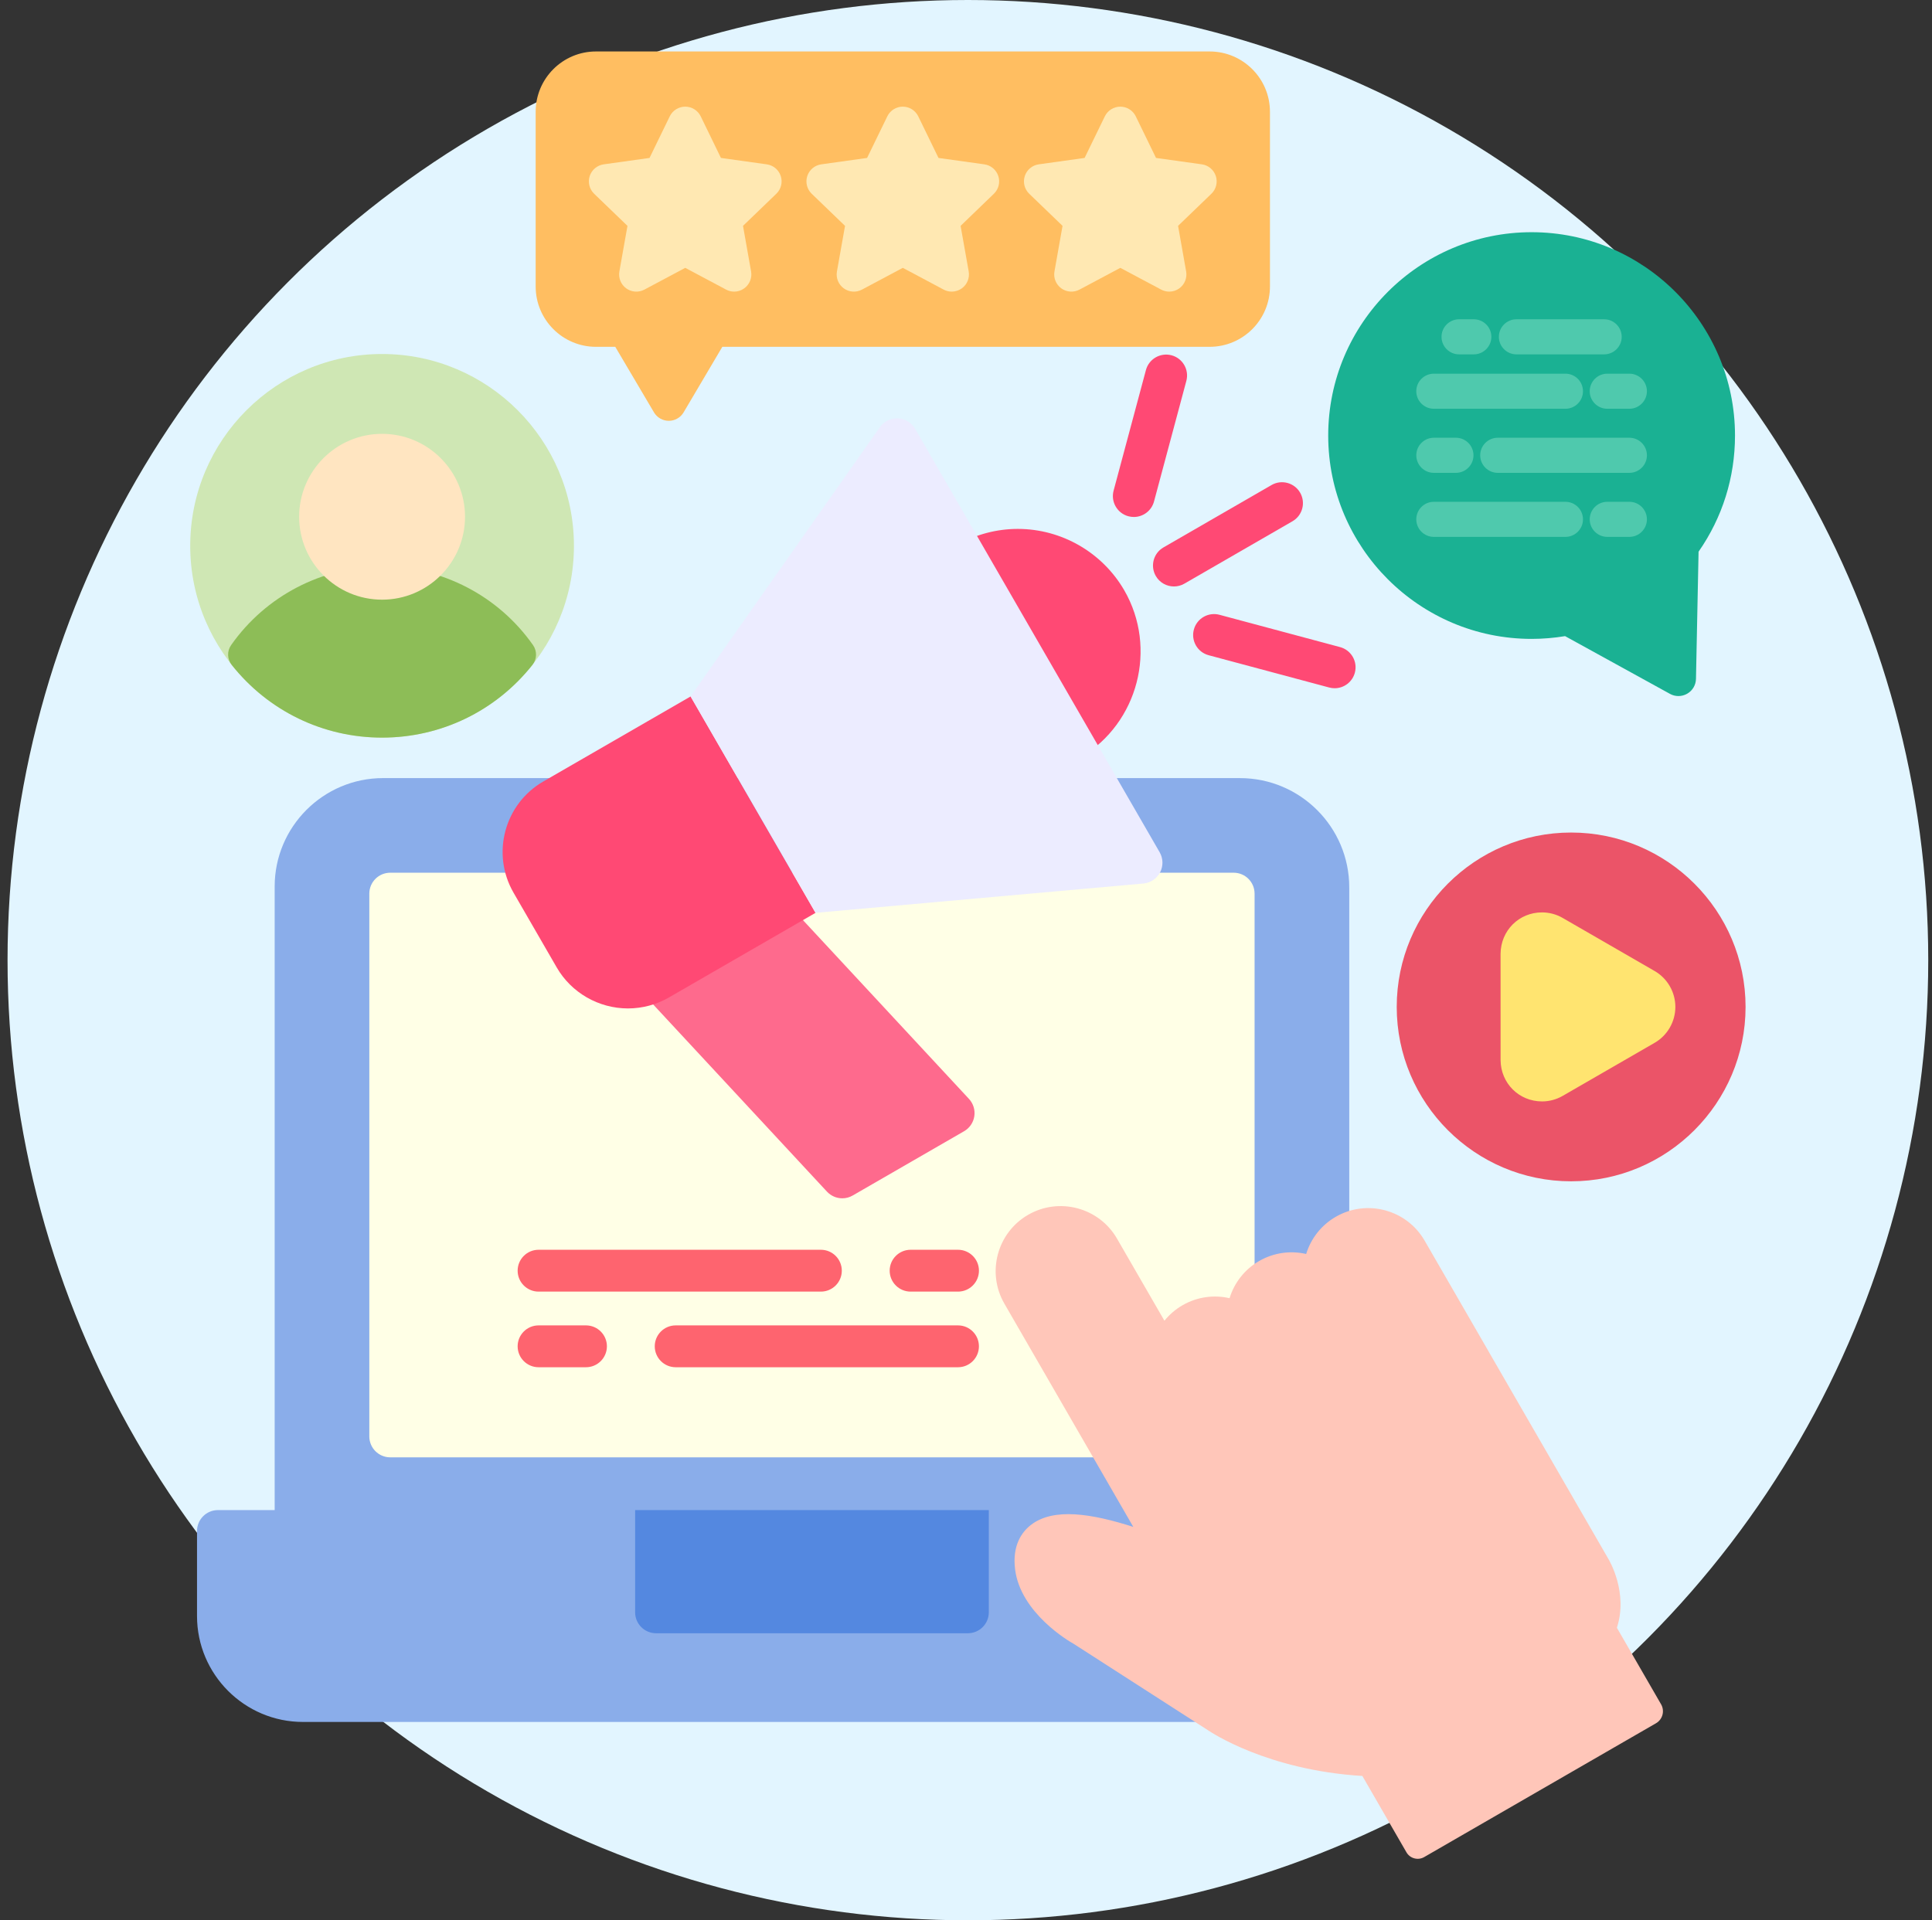 <svg width="171" height="170" viewBox="0 0 171 170" fill="none" xmlns="http://www.w3.org/2000/svg">
<rect x="0" y="0" width="171" height="170" fill="#333333" stroke="none"/>
<circle cx="85.668" cy="85" r="85" fill="#E2F5FF"/>
<path fill-rule="evenodd" clip-rule="evenodd" d="M101.317 137.392H26.163C25.141 137.392 24.311 136.561 24.311 135.54V78.48C24.311 73.188 28.616 68.883 33.908 68.883C60.157 68.883 72.778 68.885 109.75 68.885C115.083 68.885 119.421 73.223 119.421 78.555V109.384C119.702 109.915 119.718 110.571 119.412 111.133C119.357 111.68 119.064 112.156 118.638 112.458L104.247 137.054C103.731 137.933 102.6 138.228 101.721 137.713C101.568 137.623 101.433 137.515 101.317 137.392Z" fill="#8AADEA"/>
<path fill-rule="evenodd" clip-rule="evenodd" d="M97.609 129.015H34.54C33.517 129.015 32.688 128.184 32.688 127.163V79.112C32.688 78.09 33.517 77.26 34.54 77.26C59.324 77.26 77.358 77.26 109.19 77.26C110.212 77.26 111.042 78.09 111.042 79.113V118.146C111.042 118.343 111.011 118.531 110.954 118.709C110.967 119.28 110.717 119.849 110.229 120.221L99.192 128.694C98.724 129.052 98.138 129.151 97.609 129.015Z" fill="#FFFFE6"/>
<path fill-rule="evenodd" clip-rule="evenodd" d="M107.718 152.441H26.816C21.645 152.441 17.438 148.233 17.438 143.064V135.538C17.438 134.516 18.268 133.685 19.29 133.685H101.946C102.03 133.644 102.118 133.608 102.21 133.578C103.181 133.267 104.222 133.801 104.533 134.772L109.308 149.634C109.476 149.913 109.572 150.239 109.572 150.586C109.572 151.608 108.741 152.441 107.718 152.441Z" fill="#8AADEA"/>
<path fill-rule="evenodd" clip-rule="evenodd" d="M56.215 133.686H87.519V142.736C87.519 143.757 86.688 144.588 85.665 144.588H58.067C57.045 144.588 56.215 143.757 56.215 142.736L56.215 133.686Z" fill="#5488E0"/>
<path fill-rule="evenodd" clip-rule="evenodd" d="M142.251 151.565C141.612 151.565 140.989 151.232 140.645 150.637L137.052 144.413C136.737 143.867 136.72 143.198 137.011 142.637C137.769 141.17 136.814 139.489 136.803 139.472C136.294 138.592 136.585 137.46 137.459 136.942C138.333 136.425 139.457 136.701 139.983 137.569C140.653 138.675 141.448 140.998 140.711 143.342L143.854 148.784C144.364 149.669 144.062 150.803 143.176 151.314C142.884 151.485 142.567 151.565 142.251 151.565Z" fill="black"/>
<path fill-rule="evenodd" clip-rule="evenodd" d="M84.793 114.344H80.597C79.575 114.344 78.745 113.513 78.745 112.492C78.745 111.47 79.575 110.64 80.597 110.64H84.793C85.816 110.64 86.646 111.47 86.646 112.492C86.646 113.513 85.816 114.344 84.793 114.344ZM72.656 114.344H47.669C46.646 114.344 45.816 113.513 45.816 112.492C45.816 111.47 46.646 110.64 47.669 110.64H72.656C73.678 110.64 74.508 111.47 74.508 112.492C74.508 113.513 73.68 114.344 72.656 114.344Z" fill="#FE646F"/>
<path fill-rule="evenodd" clip-rule="evenodd" d="M84.793 121.039H59.804C58.782 121.039 57.952 120.208 57.952 119.186C57.952 118.165 58.782 117.334 59.804 117.334H84.792C85.814 117.334 86.644 118.165 86.644 119.186C86.644 120.208 85.816 121.039 84.793 121.039ZM51.865 121.039H47.669C46.646 121.039 45.816 120.208 45.816 119.186C45.816 118.165 46.646 117.334 47.669 117.334H51.865C52.887 117.334 53.717 118.165 53.717 119.186C53.717 120.208 52.887 121.039 51.865 121.039Z" fill="#FE646F"/>
<path fill-rule="evenodd" clip-rule="evenodd" d="M94.723 67.294C94.568 67.294 94.411 67.275 94.257 67.235C93.778 67.11 93.367 66.799 93.119 66.368L84.099 50.743C83.85 50.314 83.784 49.803 83.917 49.325C84.05 48.846 84.367 48.441 84.801 48.2C86.416 47.299 88.243 46.823 90.083 46.823C93.962 46.823 97.572 48.907 99.51 52.262C102.462 57.377 100.74 64.002 95.674 67.031C95.384 67.204 95.055 67.294 94.723 67.294Z" fill="#FF4974"/>
<path fill-rule="evenodd" clip-rule="evenodd" d="M74.551 106.084C74.049 106.084 73.554 105.879 73.192 105.491L56.917 87.96C56.534 87.548 56.359 86.981 56.442 86.424C56.526 85.868 56.859 85.379 57.348 85.097L67.203 79.407C67.951 78.977 68.899 79.117 69.486 79.751L85.761 97.281C86.145 97.694 86.32 98.26 86.236 98.817C86.153 99.374 85.82 99.863 85.331 100.145L75.475 105.834C75.186 106.004 74.867 106.084 74.551 106.084Z" fill="#FE6A8D"/>
<path fill-rule="evenodd" clip-rule="evenodd" d="M55.583 89.275C52.984 89.275 50.568 87.884 49.275 85.646L45.449 79.022C43.464 75.582 44.647 71.169 48.086 69.184L61.124 61.657L72.183 80.812L59.202 88.306C58.103 88.939 56.853 89.275 55.583 89.275Z" fill="#FF4974"/>
<path fill-rule="evenodd" clip-rule="evenodd" d="M61.123 61.657L77.882 37.812C78.248 37.3 78.841 37.012 79.48 37.035C80.109 37.065 80.681 37.413 80.996 37.958L102.639 75.446C102.955 75.993 102.972 76.661 102.682 77.221C102.391 77.782 101.838 78.156 101.21 78.215L72.182 80.812L61.123 61.657Z" fill="#ECECFF"/>
<path fill-rule="evenodd" clip-rule="evenodd" d="M103.905 51.918C103.265 51.918 102.642 51.586 102.299 50.992C101.788 50.106 102.09 48.973 102.977 48.462L112.544 42.939C113.425 42.428 114.561 42.73 115.074 43.616C115.585 44.503 115.283 45.636 114.396 46.147L104.829 51.67C104.538 51.838 104.22 51.918 103.905 51.918Z" fill="#FF4974"/>
<path fill-rule="evenodd" clip-rule="evenodd" d="M100.354 45.767C100.196 45.767 100.034 45.746 99.873 45.704C98.885 45.439 98.298 44.423 98.564 43.435L101.424 32.764C101.688 31.776 102.703 31.192 103.693 31.453C104.681 31.718 105.268 32.734 105.002 33.722L102.142 44.393C101.921 45.222 101.173 45.767 100.354 45.767Z" fill="#FF4974"/>
<path fill-rule="evenodd" clip-rule="evenodd" d="M118.13 60.928C117.972 60.928 117.81 60.908 117.649 60.865L106.977 58.006C105.988 57.741 105.402 56.725 105.667 55.737C105.931 54.749 106.944 54.163 107.936 54.426L118.608 57.286C119.596 57.551 120.183 58.567 119.917 59.555C119.695 60.383 118.947 60.928 118.13 60.928Z" fill="#FF4974"/>
<path fill-rule="evenodd" clip-rule="evenodd" d="M139.06 104.579C130.548 104.579 123.623 97.654 123.623 89.141C123.623 80.628 130.548 73.703 139.06 73.703C147.573 73.703 154.499 80.628 154.499 89.141C154.499 97.653 147.573 104.579 139.06 104.579Z" fill="#EB5468"/>
<path fill-rule="evenodd" clip-rule="evenodd" d="M136.487 97.507C134.447 97.507 132.834 95.902 132.816 93.855L132.814 84.437C132.834 82.376 134.444 80.773 136.479 80.773C137.122 80.773 137.756 80.942 138.31 81.263L146.455 85.965C147.584 86.617 148.285 87.834 148.285 89.141C148.285 90.447 147.583 91.664 146.455 92.316L138.309 97.018C137.755 97.338 137.124 97.507 136.487 97.507Z" fill="#FFE470"/>
<path fill-rule="evenodd" clip-rule="evenodd" d="M148.556 61.621C148.299 61.621 148.04 61.556 147.808 61.427L138.524 56.315C137.547 56.477 136.553 56.56 135.561 56.56C125.634 56.56 117.559 48.484 117.559 38.558C117.559 28.631 125.634 20.556 135.561 20.556C145.487 20.556 153.564 28.631 153.564 38.558C153.564 42.269 152.45 45.814 150.339 48.84L150.11 60.098C150.1 60.642 149.805 61.141 149.334 61.412C149.093 61.55 148.825 61.621 148.556 61.621Z" fill="#1AB193"/>
<path fill-rule="evenodd" clip-rule="evenodd" d="M144.214 36.187H142.258C141.401 36.187 140.705 35.49 140.705 34.634C140.705 33.778 141.402 33.081 142.258 33.081H144.214C145.071 33.081 145.767 33.778 145.767 34.634C145.767 35.49 145.071 36.187 144.214 36.187ZM138.556 36.187H126.907C126.049 36.187 125.354 35.49 125.354 34.634C125.354 33.778 126.05 33.081 126.907 33.081H138.556C139.413 33.081 140.109 33.778 140.109 34.634C140.109 35.49 139.413 36.187 138.556 36.187Z" fill="#4FC9AD"/>
<path fill-rule="evenodd" clip-rule="evenodd" d="M144.215 41.86H132.565C131.707 41.86 131.011 41.163 131.011 40.306C131.011 39.45 131.708 38.753 132.565 38.753H144.215C145.072 38.753 145.768 39.45 145.768 40.306C145.768 41.163 145.072 41.86 144.215 41.86ZM128.864 41.86H126.909C126.052 41.86 125.355 41.163 125.355 40.306C125.355 39.45 126.052 38.753 126.909 38.753H128.864C129.721 38.753 130.417 39.45 130.417 40.306C130.417 41.163 129.721 41.86 128.864 41.86Z" fill="#4FC9AD"/>
<path fill-rule="evenodd" clip-rule="evenodd" d="M144.214 47.529H142.258C141.401 47.529 140.705 46.832 140.705 45.976C140.705 45.119 141.402 44.423 142.258 44.423H144.214C145.071 44.423 145.767 45.119 145.767 45.976C145.767 46.832 145.071 47.529 144.214 47.529ZM138.556 47.529H126.907C126.049 47.529 125.354 46.832 125.354 45.976C125.354 45.119 126.05 44.423 126.907 44.423H138.556C139.413 44.423 140.109 45.119 140.109 45.976C140.109 46.832 139.413 47.529 138.556 47.529Z" fill="#4FC9AD"/>
<path fill-rule="evenodd" clip-rule="evenodd" d="M130.445 31.371H129.141C128.284 31.371 127.588 30.674 127.588 29.818C127.588 28.962 128.285 28.265 129.141 28.265H130.445C131.302 28.265 131.999 28.962 131.999 29.818C131.999 30.674 131.303 31.371 130.445 31.371Z" fill="#4FC9AD"/>
<path fill-rule="evenodd" clip-rule="evenodd" d="M141.982 31.371H134.217C133.36 31.371 132.664 30.674 132.664 29.818C132.664 28.962 133.361 28.265 134.217 28.265H141.982C142.839 28.265 143.535 28.962 143.535 29.818C143.535 30.674 142.839 31.371 141.982 31.371Z" fill="#4FC9AD"/>
<path fill-rule="evenodd" clip-rule="evenodd" d="M59.195 37.254C58.657 37.254 58.157 36.97 57.883 36.506L54.457 30.704H52.75C49.807 30.704 47.412 28.311 47.412 25.368V9.892C47.412 6.949 49.807 4.556 52.75 4.556H107.065C110.008 4.556 112.403 6.95 112.403 9.892V25.367C112.403 28.31 110.008 30.703 107.065 30.703H63.933L60.507 36.504C60.233 36.97 59.734 37.254 59.195 37.254Z" fill="#FFBE61"/>
<path fill-rule="evenodd" clip-rule="evenodd" d="M64.983 25.817C64.737 25.817 64.491 25.758 64.266 25.638L60.652 23.712L57.037 25.638C56.523 25.913 55.897 25.869 55.425 25.528C54.954 25.185 54.72 24.603 54.821 24.029L55.537 19.996L52.588 17.154C52.168 16.749 52.016 16.14 52.195 15.586C52.375 15.032 52.857 14.629 53.434 14.549L57.489 13.982L59.28 10.299C59.535 9.775 60.068 9.442 60.65 9.442C61.233 9.442 61.765 9.775 62.02 10.299L63.81 13.982L67.866 14.549C68.444 14.629 68.924 15.032 69.105 15.586C69.285 16.14 69.132 16.749 68.712 17.153L65.763 19.995L66.478 24.028C66.58 24.6 66.345 25.184 65.873 25.526C65.612 25.719 65.298 25.817 64.983 25.817Z" fill="#FFE8B2"/>
<path fill-rule="evenodd" clip-rule="evenodd" d="M84.238 25.817C83.993 25.817 83.747 25.758 83.522 25.638L79.908 23.712L76.293 25.638C75.78 25.913 75.153 25.869 74.681 25.528C74.209 25.185 73.975 24.603 74.077 24.029L74.793 19.996L71.844 17.154C71.424 16.749 71.272 16.14 71.451 15.586C71.631 15.032 72.112 14.629 72.69 14.549L76.745 13.982L78.536 10.299C78.791 9.775 79.323 9.442 79.905 9.442C80.488 9.442 81.02 9.775 81.275 10.299L83.066 13.982L87.122 14.549C87.699 14.629 88.179 15.032 88.36 15.586C88.54 16.14 88.388 16.749 87.968 17.153L85.022 19.995L85.738 24.028C85.839 24.6 85.606 25.183 85.134 25.526C84.868 25.719 84.553 25.817 84.238 25.817Z" fill="#FFE8B2"/>
<path fill-rule="evenodd" clip-rule="evenodd" d="M103.491 25.817C103.246 25.817 102.999 25.758 102.775 25.638L99.16 23.712L95.546 25.638C95.033 25.912 94.406 25.869 93.935 25.527C93.463 25.185 93.228 24.603 93.33 24.029L94.045 19.995L91.096 17.153C90.676 16.748 90.524 16.139 90.703 15.586C90.883 15.032 91.364 14.629 91.942 14.548L95.997 13.982L97.788 10.3C98.043 9.776 98.575 9.443 99.157 9.443C99.74 9.443 100.273 9.776 100.527 10.3L102.318 13.982L106.374 14.548C106.951 14.628 107.431 15.031 107.612 15.586C107.792 16.14 107.64 16.749 107.22 17.153L104.27 19.995L104.985 24.029C105.087 24.602 104.852 25.185 104.381 25.527C104.12 25.719 103.807 25.817 103.491 25.817Z" fill="#FFE8B2"/>
<path fill-rule="evenodd" clip-rule="evenodd" d="M33.817 65.301C24.453 65.301 16.836 57.684 16.836 48.32C16.836 38.956 24.453 31.339 33.817 31.339C43.18 31.339 50.799 38.956 50.799 48.32C50.799 57.684 43.18 65.301 33.817 65.301Z" fill="#CFE7B4"/>
<path fill-rule="evenodd" clip-rule="evenodd" d="M33.817 65.3C28.604 65.3 23.752 62.953 20.507 58.863C20.104 58.355 20.082 57.642 20.455 57.111C23.509 52.757 28.505 50.156 33.817 50.156C39.13 50.156 44.126 52.757 47.179 57.111C47.551 57.642 47.531 58.355 47.127 58.863C43.883 62.954 39.031 65.3 33.817 65.3Z" fill="#8DBD57"/>
<path fill-rule="evenodd" clip-rule="evenodd" d="M33.818 53.088C29.769 53.088 26.477 49.795 26.477 45.747C26.477 41.699 29.769 38.406 33.818 38.406C37.866 38.406 41.159 41.699 41.159 45.747C41.159 49.795 37.866 53.088 33.818 53.088Z" fill="#FFE5C1"/>
<path fill-rule="evenodd" clip-rule="evenodd" d="M123.91 162.988L120.582 157.223C112.155 156.707 107.157 153.336 106.94 153.188L95.039 145.532C94.646 145.318 90.329 142.804 89.845 138.931C89.579 136.799 90.451 135.623 91.229 135.012C93.231 133.443 96.618 133.995 100.307 135.173L88.895 115.406C87.308 112.658 88.253 109.129 91.001 107.543C93.749 105.957 97.278 106.902 98.864 109.65L103.063 116.922C103.496 116.384 104.033 115.916 104.666 115.55C105.974 114.795 107.459 114.613 108.827 114.927C109.239 113.585 110.139 112.39 111.446 111.635C112.754 110.88 114.239 110.699 115.608 111.012C116.02 109.67 116.919 108.475 118.228 107.72C120.975 106.134 124.504 107.079 126.09 109.827L131.774 119.671L131.819 119.754L142.354 138.003C142.435 138.135 144.126 140.989 143.109 144.102L146.478 149.937L147.022 150.88C147.36 151.465 147.158 152.219 146.573 152.556L126.054 164.403C125.506 164.72 124.801 164.53 124.485 163.983L123.91 162.988Z" fill="#FFC6B9"/>
</svg>
